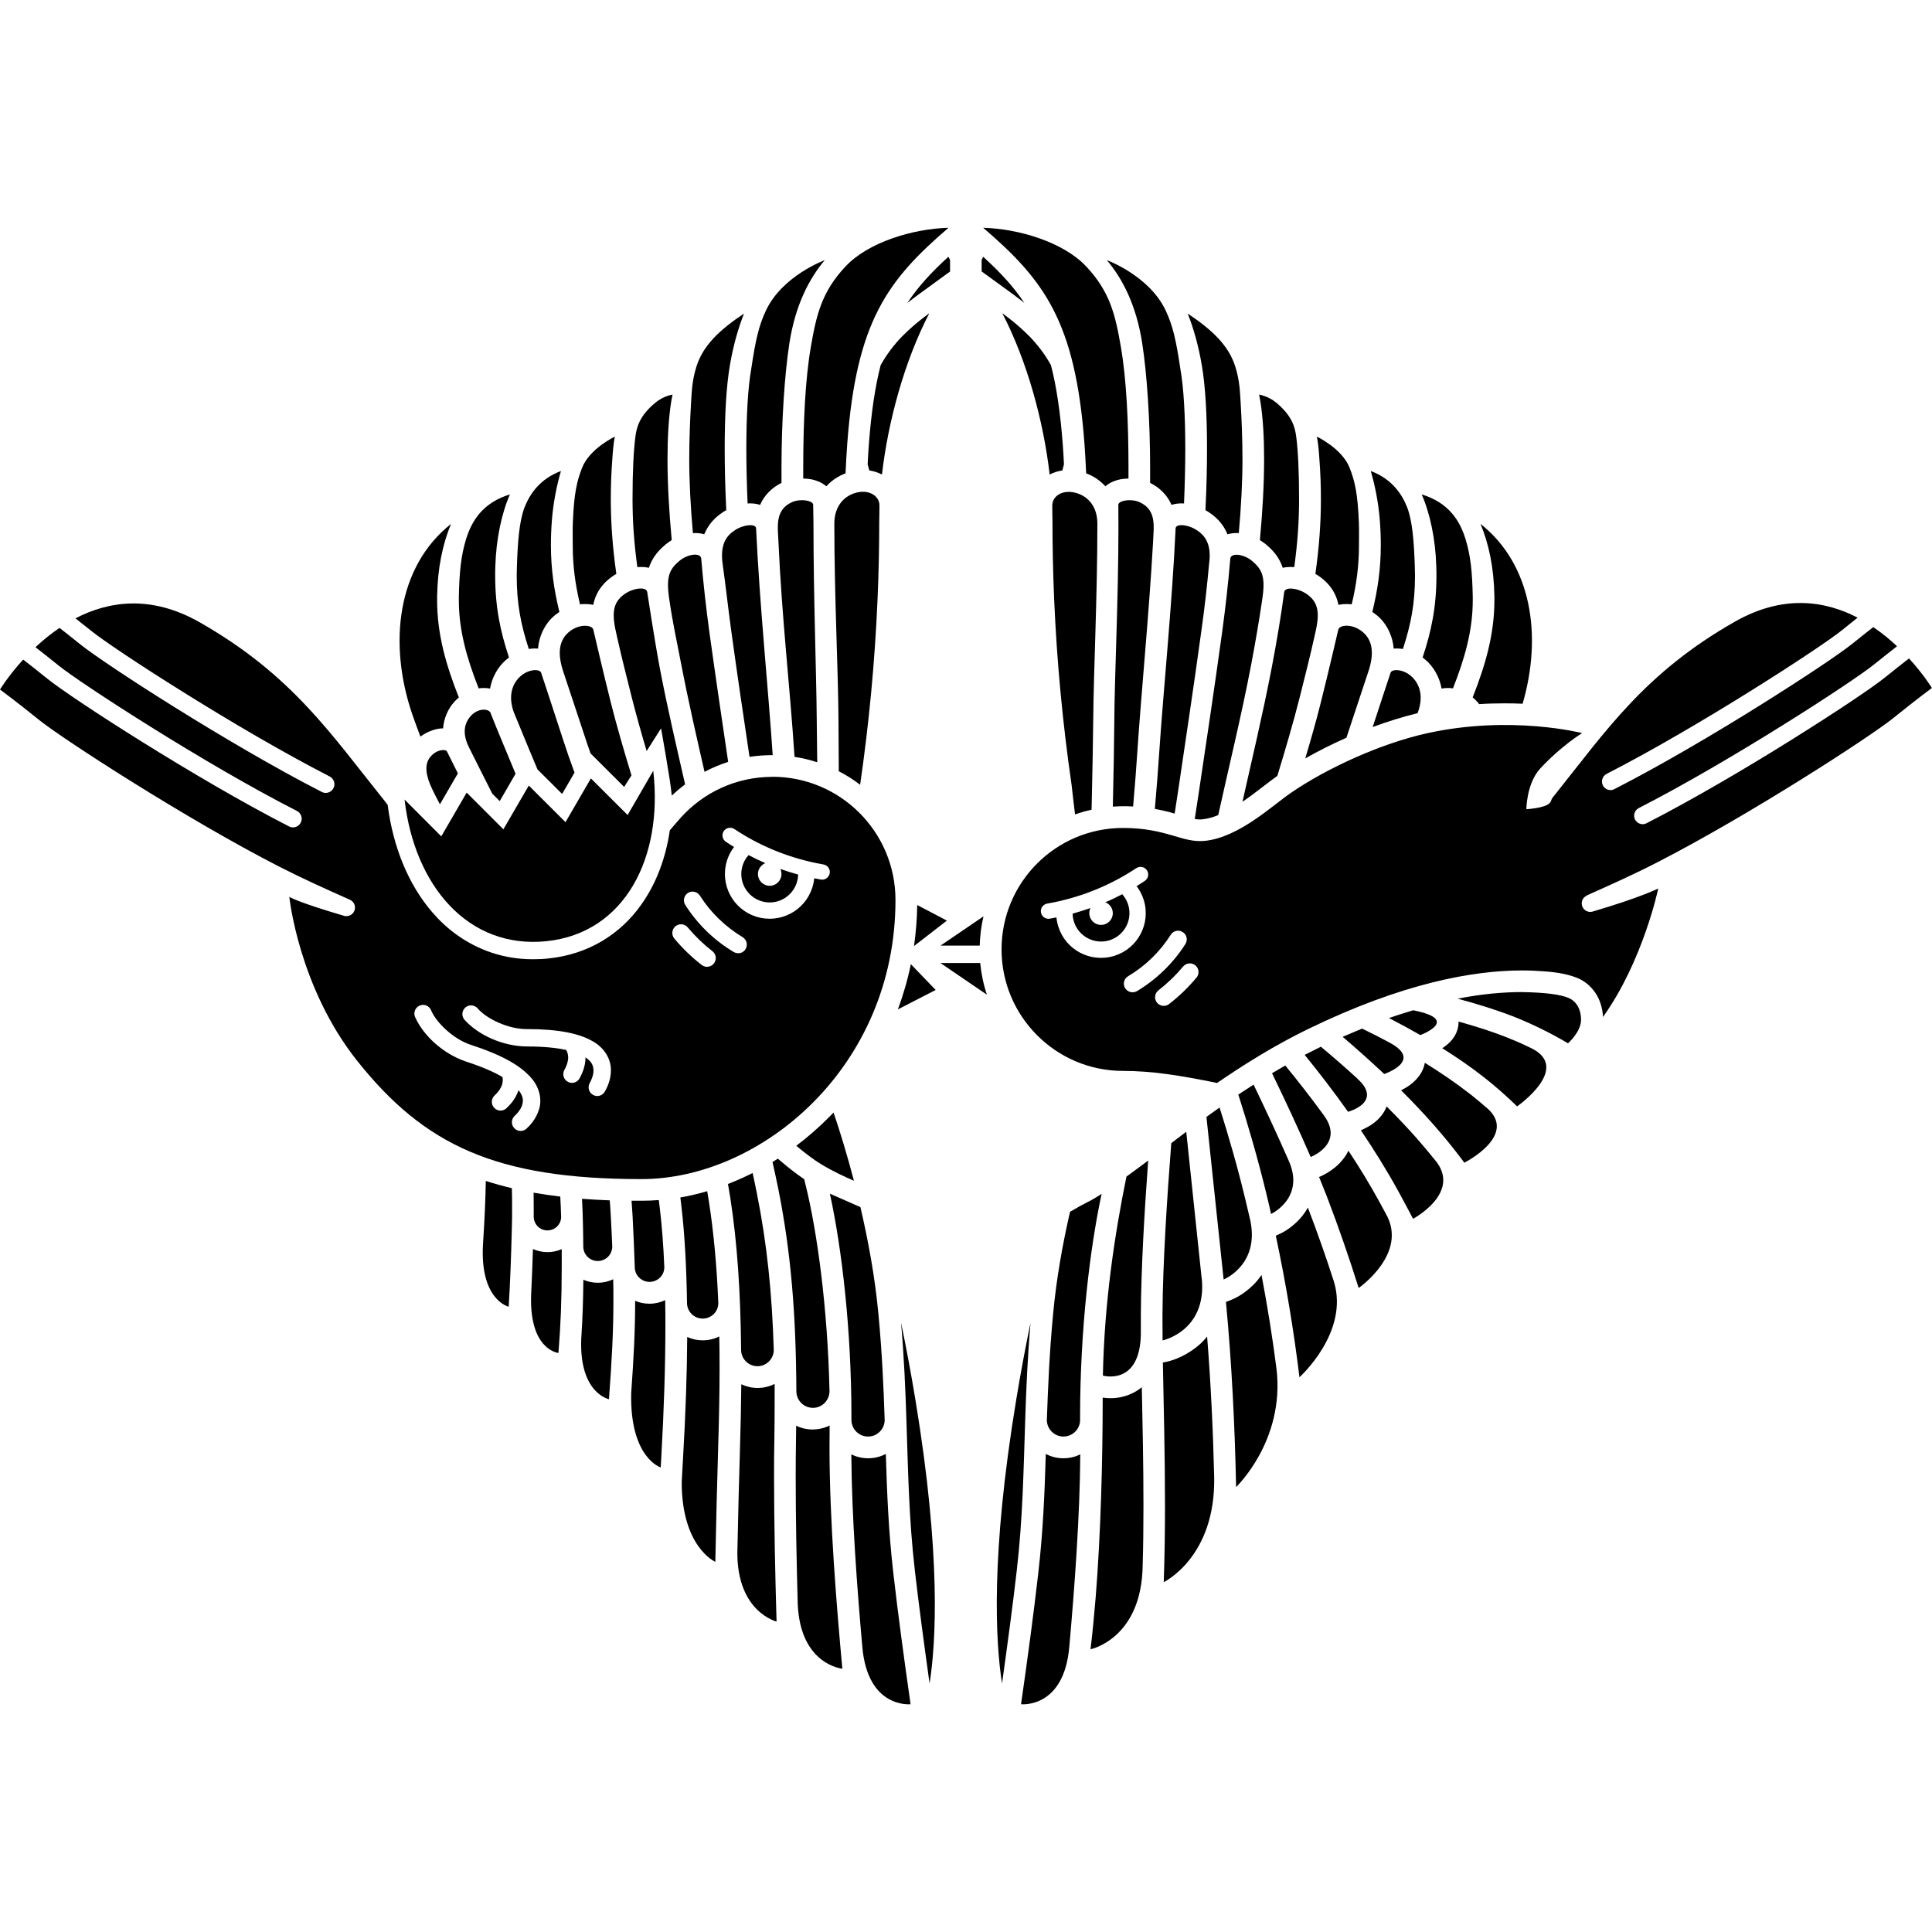 <?xml version="1.0" encoding="UTF-8"?><svg id="_レイヤー_1" xmlns="http://www.w3.org/2000/svg" viewBox="0 0 200 200"><path d="m94.26,176.41c-.67-4.67-1.32-9.5-1.78-13.54h0c-.5-4.35-.66-8.31-.78-12.36-.55.29-1.17.45-1.83.45h0c-.63,0-1.22-.15-1.74-.4.04,6.45.61,14,1.13,19.84.53,6.53,5.02,6.02,5.02,6.02Z"/><path d="m93.28,136.92c.31,3.63.45,6.91.55,10.04.18,5.34.25,10.22.88,15.66h0c.4,3.49.95,7.58,1.52,11.66.67-4.26,1.2-13.26-1.47-29.39-.46-2.79-.96-5.45-1.48-7.96Z"/><path d="m67.63,79.84c1.01,8.91-2.91,16.73-11.04,17.59-8.13.85-13.69-5.75-14.71-14.66l3.8,3.81,2.63-4.53,3.8,3.8,2.63-4.53,3.8,3.79,2.63-4.53,3.8,3.79,2.63-4.54Z"/><path d="m44.77,81.75c.24.5.5,1.01.77,1.51l1.86-3.2c-.39-.78-.77-1.53-1.13-2.27-.12-.25-1.04-.25-1.72.56-.67.81-.46,1.99.22,3.4Z"/><path d="m50.8,73.83c-.18-.5-1.31-.56-2.07.29s-.83,1.95-.18,3.25c.73,1.49,1.55,3.06,2.41,4.79l.77.77,1.64-2.83c-.93-2.27-1.81-4.31-2.58-6.27"/><path d="m59.47,79.97c-.43-1.17-.82-2.28-1.13-3.25h0c-.96-2.97-2.32-7.07-2.32-7.07-.11-.42-1.29-.42-2.16.37-.8.72-1.29,1.97-.68,3.69.72,1.78,2.44,5.9,2.46,5.94l2.55,2.54,1.29-2.22Z"/><path d="m61.14,78l3.47,3.46.76-1.19c-.79-2.59-1.53-5.14-2.12-7.47h0c-.76-3.01-1.83-7.62-1.83-7.62-.13-.49-1.37-.63-2.41.15-1.16.88-1.35,2.3-.67,4.29.58,1.78,1.29,3.84,2.13,6.42h0c.19.6.42,1.26.67,1.97Z"/><path d="m69.57,82.34c.43-.41.88-.79,1.35-1.15-.87-3.83-1.83-7.9-2.61-11.99h0c-.54-2.85-1.31-7.91-1.31-7.91-.07-.57-1.39-.46-2.35.21-1.32.93-1.31,2.16-.8,4.31.41,1.85.93,3.94,1.56,6.43h0c.44,1.72.96,3.59,1.53,5.51l1.49-2.35s.99,5.47,1.11,6.93Z"/><path d="m105.7,176.41c.67-4.67,1.32-9.5,1.78-13.54h0c.5-4.35.66-8.31.78-12.36.55.29,1.17.45,1.83.45h0c.63,0,1.22-.15,1.74-.4-.04,6.45-.61,14-1.13,19.84-.53,6.53-5.02,6.02-5.02,6.02Z"/><path d="m106.68,136.92c-.31,3.63-.45,6.91-.55,10.04-.18,5.34-.25,10.22-.88,15.66h0c-.4,3.49-.95,7.58-1.52,11.66-.67-4.26-1.2-13.26,1.47-29.39.46-2.79.96-5.45,1.48-7.96Z"/><path d="m146.74,73.83s.03-.08.05-.12c.62-1.73.12-2.97-.68-3.69-.87-.79-2.05-.79-2.16-.37,0,0-.97,2.91-1.85,5.61,1.55-.57,3.11-1.06,4.64-1.43Zm-11.62,4.68c1.33-.76,2.77-1.48,4.26-2.14.04-.11.07-.22.11-.33h0c.84-2.58,1.55-4.64,2.13-6.42.68-1.98.49-3.41-.67-4.29-1.04-.79-2.28-.65-2.41-.15,0,0-1.07,4.62-1.83,7.62h0c-.45,1.8-1,3.73-1.59,5.71Zm-6.49,4.48c1.31-.89,2.51-1.9,3.6-2.67.86-2.82,1.67-5.59,2.3-8.07h0c.63-2.49,1.15-4.58,1.56-6.43.52-2.15.52-3.39-.8-4.31-.96-.67-2.28-.79-2.35-.21-.33,2.44-.76,5.06-1.31,7.91h0c-.91,4.73-2.04,9.45-3.01,13.79Z"/><path d="m140.51,111.65c-1.3-1.19-2.58-2.3-3.77-3.29-.15.07-.3.14-.45.22h0c-.41.2-.83.41-1.23.62,1.4,1.72,2.94,3.71,4.49,5.89,0,0,3.68-.98.96-3.43Z"/><path d="m143.98,108c-1.02-.55-2.02-1.06-2.98-1.52-.65.27-1.32.55-2.01.85,1.37,1.17,2.83,2.46,4.3,3.85,0,0,4.01-1.33.68-3.18Z"/><path d="m146.83,104.7c-.18-.04-.35-.08-.53-.12-.79.24-1.67.51-2.51.81,1.05.54,2.14,1.13,3.24,1.76,0,0,3.98-1.47-.2-2.45Z"/><path d="m118.19,143.61c-1.11.91-2.36,1.13-3.19,1.13h-.04c-.31,0-.59-.03-.81-.06,0,6.59-.2,14.04-.72,20.6h0c-.16,1.91-.33,3.74-.54,5.45,0,0,5.32-1.07,5.4-8.74.06-2.02.08-4.08.08-6.13h0c0-4.27-.09-8.5-.17-12.25Z"/><path d="m124.96,138.36c-.37.46-.78.85-1.18,1.15h0c-1.45,1.12-2.77,1.4-2.97,1.45h0l-.43.09c.08,4.3.22,9.52.22,14.81h0c0,2.65-.04,5.33-.13,7.92,0,0,5.4-2.57,5.22-10.93-.11-4.62-.34-9.6-.73-14.49Z"/><path d="m130.6,131.97c-.28.42-.58.77-.88,1.06h0c-1.05,1.04-2.03,1.43-2.21,1.51h0l-.6.24c.61,6.41.93,13.12,1.05,19.16,0,0,5.04-4.78,4.19-12.18-.4-3.16-.92-6.42-1.56-9.79Z"/><path d="m135.39,125.01c-.32.59-.71,1.06-1.08,1.42h0c-.86.85-1.64,1.21-1.79,1.28h0l-.45.21c1.09,5.11,1.88,10,2.45,14.65,0,0,5.19-4.65,3.56-9.92-.81-2.52-1.71-5.08-2.69-7.64Z"/><path d="m139.59,119.11c-.08.17-.15.31-.25.46h0c-.38.6-.82,1.03-1.23,1.35h0c-.71.56-1.33.83-1.56.92.29.71.57,1.41.83,2.08h0c1.21,3.17,2.3,6.33,3.27,9.41,0,0,5.16-3.56,2.82-7.67-.23-.42-.46-.85-.7-1.29h0c-.99-1.81-2.07-3.57-3.19-5.26Z"/><path d="m143.54,114.54c-.15.41-.37.75-.6,1.02h0c-.43.52-.88.83-1.28,1.06h0c-.29.16-.56.29-.78.39,1.34,1.99,2.66,4.1,3.86,6.28h0c.54.98,1.05,1.95,1.54,2.88,0,0,5.14-2.74,2.24-6.12-.59-.73-1.2-1.46-1.83-2.18h0c-1-1.13-2.06-2.25-3.15-3.33Z"/><path d="m147.5,110.02c-.13.74-.51,1.3-.84,1.66h0c-.42.47-.84.75-1.22.97h0c-.14.08-.27.15-.4.22,1.14,1.13,2.26,2.31,3.32,3.51h0c1.15,1.3,2.23,2.64,3.23,3.98,0,0,5.8-2.92,2.16-5.81-.51-.44-1.01-.86-1.52-1.26h0c-1.51-1.18-3.12-2.27-4.73-3.27Z"/><path d="m150.99,105.74s0,.05,0,.07h0c0,.55-.17,1.01-.35,1.34h0c-.19.34-.39.57-.58.76h0c-.27.26-.52.45-.76.6,1.47.92,2.93,1.92,4.32,3.01h0c1.16.91,2.32,1.93,3.43,3.01,0,0,5.9-4.1,1.22-6.14-.74-.36-1.5-.69-2.28-1h0c-1.52-.6-3.24-1.15-5.01-1.64Z"/><path d="m86.83,79.84c.78.4,1.52.87,2.21,1.4.91-6.27,1.52-12.65,1.8-19.12.12-2.76.18-5.57.18-8.3,0,0,.02-.77.02-1.5,0-.93-.98-1.63-2.27-1.35s-2.4,1.33-2.4,3.23c0,7.63.4,15.16.43,20.39h0c0,1.3.02,3.1.03,5.25Z"/><path d="m82.25,78.35c.81.12,1.59.31,2.35.56-.02-1.73-.04-3.19-.05-4.3h0c-.04-5.15-.34-12.68-.34-20.38h0c0-.49-.03-1.52-.03-1.97s-1.32-.67-2.19-.28c-1.85.84-1.45,2.63-1.4,4.21h0c.36,7.9,1.18,14.91,1.64,21.88h0c0,.09.01.18.02.27Zm-4.67,0c.77-.12,1.6-.18,2.41-.18h0c-.46-6.9-1.35-15.49-1.72-23.48-.02-.48-1.22-.43-2.17.18-.81.52-1.6,1.38-1.29,3.54.32,2.27.56,4.48.86,6.69h0c.64,4.67,1.33,9.31,1.92,13.25Zm-4.65,1.55c.79-.42,1.59-.75,2.45-1.03-.59-3.98-1.29-8.7-1.95-13.47h0c-.34-2.51-.63-5.07-.84-7.58-.07-.65-1.4-.47-2.23.22-1.12.93-1.45,1.71-1.04,4.24.29,2.02.75,4.17,1.2,6.48h0c.72,3.76,1.59,7.53,2.41,11.13Z"/><path d="m83.15,49.54h0c0-.37,0-.73,0-1.1h0c0-4.75.21-9.2.79-12.54h0c.57-3.3,1.12-5.7,3.6-8.33,2.36-2.51,6.97-3.89,10.65-3.99-6.29,5.4-9.53,9.66-10.48,22.31-.07.88-.12,1.93-.18,3.11-.73.27-1.42.72-1.99,1.34h0c-.5-.42-.9-.54-1.29-.66h0c-.37-.1-.73-.13-1.1-.14Z"/><path d="m80.9,50.01c0-.15,0-.29,0-.44h0c0-.38,0-.76,0-1.13h0c0-4.82.32-9.7.82-12.92.61-3.9,2.01-6.64,3.66-8.59,0,0-4.33,1.58-6.05,5.13-.77,1.59-1.12,3.15-1.56,6.12h0c-.35,1.96-.51,4.93-.51,8.26h0c0,1.81.05,3.74.13,5.68.09,0,.18,0,.26-.01h0c.31,0,.63.03,1.03.15h0s0,0,.01,0h0s.04-.08.06-.13h0c.39-.87,1.19-1.68,2.15-2.14Z"/><path d="m75.18,52.81c0-.09,0-.19-.01-.28h0c-.1-2.08-.15-4.14-.15-6.08h0c0-3.41.16-6.45.54-8.65h0c.35-2.04.85-3.8,1.46-5.34-2.52,1.68-4.24,3.29-4.93,5.5-.45,1.43-.48,2.56-.56,3.88-.08,1.32-.18,3.58-.18,5.69h0c0,2.35.14,4.95.38,7.66.08,0,.16,0,.24-.01h0c.28,0,.59.03.93.13h0c.1-.24.22-.47.35-.69h0c.49-.8,1.14-1.31,1.63-1.63h0c.1-.06.2-.12.3-.18Z"/><path d="m69.53,55.9s0-.04,0-.06h0c-.27-2.92-.43-5.74-.43-8.31h0c0-2.19.11-4.2.38-5.94h0c.03-.19.1-.56.14-.74,0,0-.93.13-1.77.83-1.59,1.32-1.94,2.44-2.08,3.57-.18,1.4-.29,3.57-.29,6.41h0c0,2.27.15,4.52.5,7.05.13-.01.24-.02.37-.02h0c.25,0,.52.02.82.09h0c.08-.24.18-.48.3-.71h0c.4-.78.97-1.32,1.47-1.74h0c.2-.16.4-.29.6-.42Z"/><path d="m63.8,59.4c-.39-2.78-.57-5.25-.57-7.75h0c0-1.37.05-2.74.16-4.17h0c.04-.61.12-1.66.26-2.28,0,0-2.6,1.22-3.39,3.22-.53,1.35-.84,2.62-.96,5.67-.03.75-.01,1.59-.01,2.34h0c0,2.19.26,4.05.75,6.13.18-.02.36-.03.54-.03h0c.27,0,.55.02.83.09h0c.08-.38.2-.77.39-1.15h0c.36-.74.95-1.35,1.58-1.79h0c.14-.1.28-.19.43-.27Z"/><path d="m57.91,63.36c-.56-2.31-.88-4.46-.88-6.93h0c0-.81.03-1.66.1-2.56h0c.14-1.81.51-3.67.94-5.11-2.18.81-3.24,2.39-3.78,3.79-.54,1.42-.7,3.59-.78,6.08h0c-.01.32-.02.64-.02.94h0c0,2.96.43,5.08,1.25,7.61.21-.03.42-.05.64-.05h0c.1,0,.21,0,.32.01h0c.1-1.36.79-2.78,1.94-3.6h0c.08-.06.17-.12.25-.18Z"/><path d="m52.69,68.06c-.91-2.74-1.43-5.24-1.43-8.5h0c0-.33,0-.67.02-1.01h0c.08-2.7.64-5.42,1.51-7.37-2.79.85-3.94,2.7-4.53,4.59-.54,1.74-.71,3.46-.76,6.03h0c0,.1,0,.22,0,.34h0c0,3.1.81,5.97,2.05,9.12.18-.03.36-.04.54-.04h0c.21,0,.42.02.64.06h0c.21-1.21.84-2.25,1.61-2.93h0c.12-.1.23-.2.35-.29Z"/><path d="m91.16,37.82c-.57,2.22-.97,4.89-1.22,8.23h0c-.04.59-.09,1.27-.12,2.02.05.21.11.42.17.63.46.07.9.21,1.31.42.64-5.55,2.34-11.76,4.9-16.69,0,0-.98.71-1.67,1.32-.39.34-.79.72-1.13,1.06-.87.89-1.63,1.9-2.24,3Z"/><path d="m43.52,76.25c-.29-.77-.57-1.52-.83-2.27-2.53-7.39-1.57-15.35,4-19.74-.86,2.06-1.39,4.53-1.44,7.51h0c0,.13,0,.27,0,.39h0c0,3.55.94,6.75,2.25,10.06-.15.13-.3.27-.44.42h0c-.68.73-1.12,1.76-1.19,2.78h0c-.77,0-1.65.34-2.35.85Z"/><path d="m80.53,119.94c-.19.12-.37.24-.56.35.2.89.4,1.81.59,2.74h0c1.34,6.7,1.84,13.1,1.88,20.99,0,.95.77,1.72,1.72,1.72s1.71-.79,1.71-1.73c-.19-8.58-1.27-16.46-2.46-21.29h0c-.05-.22-.11-.43-.16-.65-.83-.56-1.61-1.18-2.26-1.73l-.46-.39Z"/><path d="m75.36,122.57c.08.48.16.95.24,1.43h0c.72,4.64,1.06,9.75,1.12,15.74,0,.93.76,1.69,1.69,1.69s1.69-.76,1.69-1.69c-.18-5.89-.7-10.98-1.76-16.27h0c-.14-.69-.28-1.37-.43-2.04-.84.42-1.69.8-2.56,1.14Z"/><path d="m70.43,123.95c.04.34.08.68.12,1.02h0c.33,2.85.51,6.17.57,9.91,0,.89.72,1.62,1.62,1.62s1.62-.72,1.62-1.61c-.16-3.87-.48-7.33-.98-10.54h0c-.05-.35-.11-.69-.17-1.04-.92.27-1.85.49-2.77.65Z"/><path d="m65.38,124.31c.04.54.08,1.09.11,1.65h0c.1,1.95.17,3.66.22,5.21,0,.85.69,1.53,1.53,1.53s1.53-.67,1.53-1.52c-.09-2.19-.24-4.17-.45-5.96h0c-.04-.33-.08-.66-.12-.99-.6.05-1.2.07-1.8.07h-.06c-.32,0-.65,0-.96,0Z"/><path d="m57.81,140.07c.23-2.9.34-5.52.34-8.92h0c0-.59,0-1.2,0-1.84-.45.2-.95.31-1.48.31h0c-.53,0-1.04-.12-1.5-.32-.05,1.73-.12,3.3-.19,4.77-.19,5.72,2.84,5.99,2.84,5.99Z"/><path d="m63.04,144.85c.3-4.07.46-7,.46-10.29h0c0-.69,0-1.4-.02-2.13-.49.23-1.03.36-1.6.36h0c-.53,0-1.03-.11-1.49-.31-.02,2.23-.09,4.16-.22,6.12-.22,5.65,2.88,6.25,2.88,6.25Z"/><path d="m68.4,151.9c.02-.37.04-.74.06-1.11h0c.28-4.96.42-9.48.42-13.53h0c0-.92,0-1.81-.02-2.67-.5.24-1.05.37-1.63.37h0c-.53,0-1.03-.11-1.48-.3,0,3.12-.15,5.91-.41,9.58-.14,6.69,3.06,7.67,3.06,7.67Z"/><path d="m74.05,161.67c.09-4.3.19-8.51.29-11.68h0c.09-2.98.15-5.75.15-8.35h0c0-1.13-.01-2.23-.03-3.29-.52.26-1.1.4-1.72.4h0c-.57,0-1.11-.12-1.6-.35-.02,3.8-.17,7.98-.43,12.52h0c-.05.86-.1,1.7-.14,2.51,0,6.75,3.48,8.25,3.48,8.25Z"/><path d="m80.39,167.88c-.14-4.74-.26-10.14-.26-15.07h0c0-1.27,0-2.51.03-3.7h0c.02-1.34.03-2.63.03-3.87h0c0-.67,0-1.33,0-1.98-.53.27-1.13.42-1.76.42h0c-.61,0-1.18-.14-1.69-.38-.02,2.14-.07,4.39-.14,6.76h0c-.09,2.93-.19,6.75-.27,10.7,0,6.14,4.08,7.11,4.08,7.11Z"/><path d="m87.2,172.74c-.58-6.24-1.33-15.35-1.33-22.89h0c0-.51,0-1.01.01-1.51h0c0-.26,0-.51,0-.77-.52.26-1.11.4-1.74.41h0c-.62,0-1.2-.14-1.72-.39,0,.51-.01,1.03-.02,1.56h0c-.02,1.18-.03,2.41-.03,3.67h0c0,4.28.09,8.94.21,13.21.26,6.32,4.61,6.71,4.61,6.71Z"/><path d="m92.95,104.49c.55-1.49,1.01-3.06,1.34-4.68l2.57,2.67-3.91,2.01Z"/><path d="m94.61,97.94l3.41-2.64-3.07-1.61c-.02,1.46-.14,2.87-.33,4.25Z"/><path d="m60.25,124.09c.05.89.08,1.83.1,2.79h0c.01.75.03,1.47.03,2.16,0,.83.67,1.5,1.5,1.5s1.5-.67,1.5-1.5c-.04-.92-.08-1.9-.14-2.96h0c-.03-.63-.07-1.22-.12-1.82-.99-.04-1.94-.09-2.87-.16Z"/><path d="m55.24,123.46c0,.45.01.91.01,1.38h0c0,.36,0,.73,0,1.11,0,.78.63,1.42,1.42,1.42s1.42-.63,1.42-1.41c-.02-.72-.06-1.42-.09-2.09-.94-.11-1.86-.25-2.74-.4Z"/><path d="m50.29,122.24c-.03,1.69-.11,3.77-.27,6.24-.46,6.1,2.64,6.79,2.64,6.79.15-2.42.25-5.06.33-8.28h0c0-.34.01-.67.02-1,0-.39,0-.77,0-1.14h0c0-.64,0-1.26-.02-1.85-.93-.22-1.83-.47-2.7-.75Z"/><path d="m116.82,49.54h0c0-.37,0-.73,0-1.1h0c0-4.75-.21-9.2-.79-12.54h0c-.57-3.3-1.12-5.7-3.6-8.33-2.36-2.51-6.97-3.89-10.65-3.99,6.29,5.4,9.53,9.66,10.48,22.31.07.88.12,1.93.18,3.11.73.27,1.42.72,1.99,1.34h0c.5-.42.9-.54,1.29-.66h0c.37-.1.73-.13,1.1-.14Z"/><path d="m119.06,50.01c0-.15,0-.29,0-.44h0c0-.38,0-.76,0-1.13h0c0-4.82-.32-9.7-.82-12.92-.61-3.9-2.01-6.64-3.66-8.59,0,0,4.33,1.58,6.05,5.13.77,1.59,1.12,3.15,1.56,6.12h0c.35,1.96.51,4.93.51,8.26h0c0,1.81-.05,3.74-.13,5.68-.09,0-.18,0-.26-.01h0c-.31,0-.63.03-1.03.15h0s0,0-.01,0h0s-.04-.08-.06-.13h0c-.39-.87-1.19-1.68-2.15-2.14Z"/><path d="m124.79,52.81c0-.09,0-.19.01-.28h0c.1-2.08.15-4.14.15-6.08h0c0-3.41-.16-6.45-.54-8.65h0c-.35-2.04-.85-3.8-1.46-5.34,2.52,1.68,4.24,3.29,4.93,5.5.45,1.43.48,2.56.56,3.88.08,1.32.18,3.58.18,5.69h0c0,2.35-.14,4.95-.38,7.66-.08,0-.16,0-.24-.01h0c-.28,0-.59.03-.93.13h0c-.1-.24-.22-.47-.35-.69h0c-.49-.8-1.14-1.31-1.63-1.63h0c-.1-.06-.2-.12-.3-.18Z"/><path d="m130.43,55.9s0-.04,0-.06h0c.27-2.92.43-5.74.43-8.31h0c0-2.19-.11-4.2-.38-5.94h0c-.03-.19-.1-.56-.14-.74,0,0,.93.13,1.77.83,1.59,1.32,1.94,2.44,2.08,3.57.18,1.4.29,3.57.29,6.41h0c0,2.27-.15,4.52-.5,7.05-.13-.01-.24-.02-.37-.02h0c-.25,0-.52.02-.82.09h0c-.08-.24-.18-.48-.3-.71h0c-.4-.78-.97-1.32-1.47-1.74h0c-.2-.16-.4-.29-.6-.42Z"/><path d="m136.17,59.4c.39-2.78.57-5.25.57-7.75h0c0-1.37-.05-2.74-.16-4.17h0c-.04-.61-.12-1.66-.26-2.28,0,0,2.6,1.22,3.39,3.22.53,1.35.84,2.62.96,5.67.03.75.01,1.59.01,2.34h0c0,2.19-.26,4.05-.75,6.13-.18-.02-.36-.03-.54-.03h0c-.27,0-.55.02-.83.09h0c-.08-.38-.2-.77-.39-1.15h0c-.36-.74-.95-1.35-1.58-1.79h0c-.14-.1-.28-.19-.43-.27Z"/><path d="m142.06,63.36c.56-2.31.88-4.46.88-6.93h0c0-.81-.03-1.66-.1-2.56h0c-.14-1.81-.51-3.67-.94-5.11,2.18.81,3.24,2.39,3.78,3.79.54,1.42.7,3.59.78,6.08h0c.01.32.02.64.02.94h0c0,2.96-.43,5.08-1.25,7.61-.21-.03-.42-.05-.64-.05h0c-.1,0-.21,0-.32.01h0c-.1-1.36-.79-2.78-1.94-3.6h0c-.08-.06-.17-.12-.25-.18Z"/><path d="m147.27,68.06c.91-2.74,1.43-5.24,1.43-8.5h0c0-.33,0-.67-.02-1.01h0c-.08-2.7-.64-5.42-1.51-7.37,2.79.85,3.94,2.7,4.53,4.59.54,1.74.71,3.46.76,6.03h0c0,.1,0,.22,0,.34h0c0,3.1-.81,5.97-2.05,9.12-.18-.03-.36-.04-.54-.04h0c-.21,0-.42.02-.64.06h0c-.21-1.21-.84-2.25-1.61-2.93h0c-.12-.1-.23-.2-.35-.29Z"/><path d="m108.8,37.82c.57,2.22.97,4.89,1.22,8.23h0c.04.59.09,1.27.12,2.02-.05.21-.11.42-.17.63-.46.07-.9.21-1.31.42-.64-5.55-2.34-11.76-4.9-16.69,0,0,.98.71,1.67,1.32.39.34.79.72,1.13,1.06.87.89,1.63,1.9,2.24,3Z"/><path d="m85.91,123.57c1.23,5.63,2.23,14.06,2.23,23.08h0c0,.11,0,.23,0,.34,0,.95.77,1.72,1.72,1.72s1.72-.77,1.72-1.72c-.11-3.42-.27-6.99-.65-11h0c-.36-3.83-1.06-7.6-1.86-11.03"/><path d="m82.43,118.61c1.17-.88,2.29-1.86,3.35-2.92h0c.17-.17.34-.34.51-.52.65,1.91,1.39,4.33,2.11,7.06-.88-.37-2.17-.97-3.38-1.7-.89-.54-1.83-1.28-2.59-1.92Z"/><path d="m111.29,84.31c.55-.2,1.13-.36,1.71-.49.09-3.9.15-7.19.17-9.22h0c.04-5.23.43-12.77.43-20.39h0c0-1.9-1.1-2.95-2.4-3.23s-2.27.42-2.27,1.35c0,.72.02,1.5.02,1.5,0,2.73.06,5.54.18,8.3.28,6.47.89,12.85,1.8,19.12.12,1.06.24,2.12.36,3.07Z"/><path d="m123.68,84.78c.2.03.37.05.53.05h0c.09,0,.19,0,.3-.02h0c.49-.05,1.03-.2,1.6-.43,1.07-4.87,2.39-10.23,3.41-15.57h0c.44-2.33.81-4.49,1.11-6.52.41-2.53.08-3.31-1.04-4.24-.83-.69-2.16-.87-2.23-.22-.21,2.51-.5,5.07-.84,7.58h0c-.84,6.1-1.75,12.13-2.42,16.63h0c-.12.79-.26,1.71-.42,2.74Z"/><path d="m119.54,83.74c.81.14,1.47.31,2.06.48.15-.93.27-1.76.38-2.48h0c.66-4.51,1.58-10.53,2.41-16.61h0c.31-2.22.57-4.49.77-6.72.31-2.16-.49-3.02-1.29-3.54-.96-.62-2.15-.66-2.17-.18-.37,7.99-1.26,16.63-1.72,23.53h0c-.09,1.41-.24,3.31-.43,5.52Z"/><path d="m115.21,83.5c.34-.02.68-.04,1.02-.04h0c.37,0,.73,0,1.07.03.19-2.18.33-4.04.42-5.42h0c.43-6.5,1.22-14.42,1.64-21.88h0c.05-1.58.45-3.38-1.4-4.21-.87-.39-2.19-.17-2.19.28h0c0,.74.01,1.47.01,2.21h0c0,7.7-.4,15.26-.43,20.41h0c-.01,1.94-.07,5-.15,8.62Z"/><path d="m157.62,72.85c2.06-7.06.93-14.44-4.36-18.62.86,2.06,1.39,4.53,1.44,7.51h0c0,.13,0,.27,0,.39h0c0,3.55-.94,6.75-2.25,10.06.15.13.3.27.44.42h0c.08.09.16.18.23.28.92-.06,1.8-.08,2.64-.08h0c.64,0,1.26.01,1.85.04Z"/><path d="m110.77,125.44c-.76,3.3-1.41,6.9-1.75,10.55h0c-.38,4-.53,7.58-.65,11,0,.95.77,1.72,1.72,1.72s1.72-.77,1.72-1.72c0-.11,0-.23,0-.34h0c0-8.93,1.01-17.41,2.23-23.06-.39.25-.73.46-1,.61h0c-1.08.56-1.34.71-1.36.72h0s-.92.53-.92.53Z"/><path d="m150.92,103.39c2.06.55,4.08,1.18,5.9,1.9h0c1.98.79,3.83,1.73,5.5,2.71,0,0,1.36-1.18,1.35-2.45-.02-1.35-.7-1.99-1.28-2.24-.88-.37-2.44-.57-4.85-.61h0c-1.82,0-4.05.17-6.62.68Z"/><path d="m118.1,138.12c0-.5,0-.98,0-1.44h0c0-.24,0-.47,0-.69h0c.03-4.69.37-10.59.76-15.85-.73.54-1.45,1.08-2.13,1.57h0s-.08.06-.12.09c-1.23,6.02-2.29,13.05-2.44,20.6,0,0,3.82,1.11,3.93-4.27Z"/><path d="m124.4,132.37c-.48-4.62-1.08-10.24-1.6-15.21-.36.27-.72.54-1.07.81h0c-.16.12-.32.24-.48.37-.44,5.68-.88,12.48-.91,17.66h0c0,.22,0,.45,0,.68h0c0,.65,0,1.35.01,2.08,0,0,4.58-.97,4.06-6.39Z"/><path d="m129.34,125.95c-.14-.6-.28-1.21-.43-1.82h0c-.82-3.42-1.77-6.67-2.66-9.48-.46.32-.91.65-1.36.97.57,5.38,1.25,11.75,1.78,16.83,0,0,3.94-1.57,2.67-6.5Z"/><path d="m133.36,120.05c-1.12-2.56-2.37-5.24-3.59-7.77-.53.34-1.06.69-1.58,1.03.96,2.99,2,6.54,2.91,10.29h0c.17.69.33,1.39.48,2.07,0,0,3.62-1.68,1.78-5.62Z"/><path d="m137.01,115.41c-1.37-1.88-2.73-3.61-3.96-5.11-.46.26-.91.53-1.37.8,1.36,2.81,2.77,5.82,4,8.67,0,0,3.57-1.36,1.33-4.36Z"/><path d="m98.35,28.09v-1.18l-.17-.33c-1.75,1.59-3.13,3.08-4.25,4.78h0c.42-.33.78-.59.91-.69h0s.02-.02.02-.02l3.5-2.55Z"/><path d="m101.79,26.57l-.17.33v1.2l3.48,2.53h0s0,0,0,0h0s.02.01.03.03h0s.07.05.13.1h0c.11.08.26.2.44.33h0c.11.08.22.17.34.27h0c-1.12-1.7-2.51-3.18-4.26-4.78Z"/><path d="m101.81,94.86l-4.45,3.03h4.06c.03-1.04.16-2.05.39-3.03"/><path d="m102.16,102.96c-.35-1.04-.58-2.14-.69-3.27h-4.12s4.8,3.27,4.8,3.27"/><path d="m80.87,90.73c-.14.66-.78,1.08-1.44.94-.66-.14-1.08-.78-.94-1.44.09-.41.37-.73.74-.88-.59-.25-1.17-.53-1.74-.83-.33.37-.58.83-.69,1.36-.33,1.59.69,3.14,2.28,3.48,1.59.33,3.14-.69,3.48-2.28.04-.19.06-.37.06-.55-.63-.17-1.24-.36-1.84-.58.11.23.15.5.09.78Zm-.92-10.31c-3.78,0-7.17,1.64-9.51,4.26-.28.31-.65.75-1.1,1.27-.42,2.87-1.4,5.51-2.96,7.7-2.14,3.04-5.47,5.15-9.61,5.57-.54.06-1.07.08-1.59.08h-.04c-2.98,0-5.68-.95-7.91-2.57-.9-.65-1.73-1.42-2.46-2.27-2.51-2.9-4.08-6.79-4.64-11.14-.12-.16-.24-.32-.36-.47-5.51-6.85-9.54-12.99-19.1-18.43-5.04-2.87-9.43-2.19-12.86-.41.49.39,1.04.82,1.64,1.3,1.09.89,4.91,3.47,9.59,6.38,4.69,2.93,10.29,6.23,15.09,8.69.44.23.62.77.39,1.21-.16.31-.47.49-.8.49-.14,0-.28-.03-.41-.1-4.87-2.49-10.5-5.82-15.22-8.76-4.73-2.95-8.5-5.49-9.77-6.51-.82-.66-1.55-1.24-2.16-1.71-.92.63-1.76,1.31-2.49,2,.66.51,1.47,1.15,2.39,1.89,1.09.89,4.91,3.46,9.59,6.38,4.69,2.93,10.29,6.23,15.09,8.68.44.23.62.77.39,1.21-.16.31-.47.49-.8.49-.14,0-.28-.03-.41-.1-4.87-2.49-10.5-5.82-15.22-8.76-4.73-2.95-8.5-5.49-9.77-6.51-.99-.8-1.86-1.48-2.53-2-1.55,1.69-2.4,3.1-2.4,3.1,0,0,1.69,1.24,4.05,3.15,2.36,1.91,15.17,10.22,24.83,15.17,2.34,1.2,4.82,2.32,7.32,3.43.32.14.55.45.55.82,0,.49-.4.89-.89.89-.08,0-.16,0-.23-.03-4.94-1.45-5.68-1.97-5.68-1.97,0,0,.95,9.33,7.02,16.97,6.97,8.76,14.38,12.25,29.44,12.25,12.36,0,26.29-11.57,26.29-28.9,0-7.04-5.71-12.75-12.75-12.75Zm-24.19,34.54c-.32.97-.95,1.59-1.26,1.88-.25.23-.59.29-.89.19-.14-.05-.27-.13-.38-.25-.34-.37-.31-.93.05-1.27.21-.18.62-.63.77-1.11.12-.44.17-.85-.37-1.55-.32.97-.95,1.59-1.26,1.88-.25.23-.59.29-.89.19-.14-.05-.27-.13-.38-.25-.34-.37-.31-.93.05-1.27.21-.18.62-.63.77-1.11.07-.26.11-.5.04-.8-.88-.52-2.11-1.06-3.77-1.6-2.35-.79-4.41-2.67-5.27-4.61h0c-.2-.45.01-.98.47-1.18.46-.2.98.01,1.18.47.55,1.33,2.4,3.06,4.18,3.61,3.17,1.03,5.01,2.11,6.08,3.28,1.08,1.15,1.23,2.52.89,3.48Zm6.85-1.96c-.17.29-.47.46-.78.46-.15,0-.3-.04-.44-.12-.43-.24-.59-.79-.34-1.23.14-.24.39-.79.39-1.29-.03-.46-.1-.86-.83-1.36,0,1.02-.42,1.81-.62,2.18-.17.29-.47.46-.78.46-.15,0-.3-.04-.44-.12-.43-.24-.59-.79-.34-1.23.14-.24.39-.79.39-1.29-.02-.26-.05-.51-.21-.77-1-.22-2.34-.36-4.08-.36-2.48-.02-5.02-1.18-6.44-2.76h0c-.33-.37-.29-.94.08-1.27.37-.33.94-.29,1.27.08.93,1.1,3.22,2.17,5.09,2.15,3.33,0,5.42.46,6.79,1.24,1.38.76,1.95,2.02,1.92,3.04,0,1.02-.42,1.81-.62,2.18Zm11.3-13.27c-.2.25-.5.37-.8.35-.16-.02-.32-.08-.46-.18-1.05-.81-2-1.73-2.84-2.74-.32-.38-.27-.95.11-1.27.38-.32.95-.27,1.27.11.76.91,1.62,1.74,2.56,2.47.39.3.46.87.16,1.26Zm3.28-1.49c-.18.31-.52.47-.86.43-.13-.01-.26-.05-.38-.12-2.04-1.22-3.75-2.89-5.01-4.87-.27-.42-.14-.97.27-1.24.42-.27.97-.14,1.24.27,1.11,1.75,2.63,3.22,4.42,4.3h0c.43.26.57.81.31,1.23Zm8.7-7.83c-.08.43-.49.72-.92.64-.23-.04-.45-.08-.68-.13-.02.17-.04.33-.08.5-.52,2.51-2.98,4.11-5.48,3.59-2.51-.52-4.11-2.98-3.59-5.48.15-.7.44-1.32.85-1.85-.29-.18-.57-.35-.85-.54-.36-.24-.46-.73-.22-1.1.24-.36.73-.46,1.1-.22,2.49,1.66,5.33,2.87,8.44,3.52.26.05.53.1.79.15h0c.43.08.72.49.64.92Z"/><path d="m116.17,92.57c-.57.3-1.14.58-1.74.83.36.15.65.47.74.88.14.66-.28,1.3-.94,1.44-.66.14-1.3-.28-1.44-.94-.06-.27-.02-.54.09-.78-.6.21-1.22.41-1.84.58,0,.18.02.37.06.55.33,1.59,1.89,2.6,3.48,2.28,1.59-.34,2.61-1.89,2.28-3.48-.11-.52-.35-.98-.69-1.36Zm48.08.13c2.47-1.1,4.92-2.2,7.23-3.39,9.54-4.88,22.19-13.09,24.52-14.98,2.33-1.89,3.99-3.11,3.99-3.11,0,0-.84-1.39-2.37-3.06-.66.51-1.52,1.19-2.5,1.98-1.25,1.01-4.97,3.51-9.64,6.43-4.66,2.91-10.22,6.19-15.03,8.65-.13.07-.27.1-.4.1-.32,0-.63-.18-.79-.48-.22-.44-.05-.97.39-1.19,4.73-2.42,10.27-5.69,14.9-8.58,4.62-2.88,8.39-5.42,9.47-6.3.91-.73,1.71-1.37,2.36-1.87-.72-.68-1.54-1.36-2.46-1.98-.6.47-1.33,1.04-2.13,1.69-1.25,1.01-4.97,3.51-9.64,6.43-4.66,2.91-10.22,6.19-15.03,8.65-.13.07-.27.1-.4.1-.32,0-.63-.18-.79-.48-.22-.44-.05-.97.39-1.2,4.73-2.42,10.27-5.69,14.9-8.58,4.62-2.88,8.39-5.42,9.47-6.3.59-.47,1.13-.91,1.61-1.29-3.38-1.76-7.72-2.42-12.7.41-9.3,5.29-13.3,11.24-18.61,17.89-.08.1-.16.21-.25.31-.19.22-.11.38-.36.62-.51.49-2.37.6-2.37.6,0,0,0-2.66,1.44-4.22,2.19-2.36,4.33-3.66,4.33-3.66,0,0-7.32-1.89-15.98,0-4.85,1.06-10.47,3.64-14.2,6.21-1.97,1.36-5.33,4.55-8.82,4.94-2.41.27-3.94-1.33-8.53-1.33-6.95,0-12.57,5.63-12.57,12.57s5.63,12.58,12.57,12.58c2.92,0,5.81.44,9.74,1.25,2.88-1.98,6.01-3.92,9.35-5.55,9.87-4.81,17.2-6.1,22.22-6.1.86,0,1.65.04,2.38.1,1.33.1,2.38.29,3.35.68.65.27,1.33.76,1.84,1.51.48.69.77,1.58.81,2.53,4.16-5.82,5.72-13.3,5.72-13.3,0,0-1.93.96-6.81,2.39-.07.02-.15.03-.23.03-.49,0-.88-.4-.88-.88,0-.37.22-.68.54-.81Zm-49.33,6.36c-2.51.52-4.96-1.08-5.48-3.59-.04-.17-.06-.34-.08-.5-.23.05-.45.09-.68.13-.43.08-.84-.21-.92-.64-.08-.43.21-.84.64-.92h0c.26-.05.53-.1.79-.15,3.11-.65,5.95-1.87,8.44-3.52.36-.24.86-.14,1.1.22.24.36.14.86-.22,1.1-.28.19-.56.36-.85.54.4.53.7,1.16.85,1.85.52,2.51-1.08,4.96-3.59,5.48Zm2.41,3.66c-.33.03-.67-.13-.86-.43-.26-.43-.12-.98.31-1.23h0c1.8-1.07,3.31-2.55,4.42-4.3.27-.42.82-.54,1.24-.27.42.27.54.82.27,1.24-1.26,1.98-2.98,3.65-5.01,4.87-.12.07-.25.11-.38.12Zm6.53-1.52c-.84,1.01-1.79,1.93-2.84,2.74-.14.11-.3.17-.46.18-.3.03-.6-.09-.8-.34-.3-.39-.23-.96.16-1.26.94-.73,1.8-1.56,2.56-2.47.32-.38.89-.43,1.27-.11.38.32.43.88.11,1.27Z"/></svg>